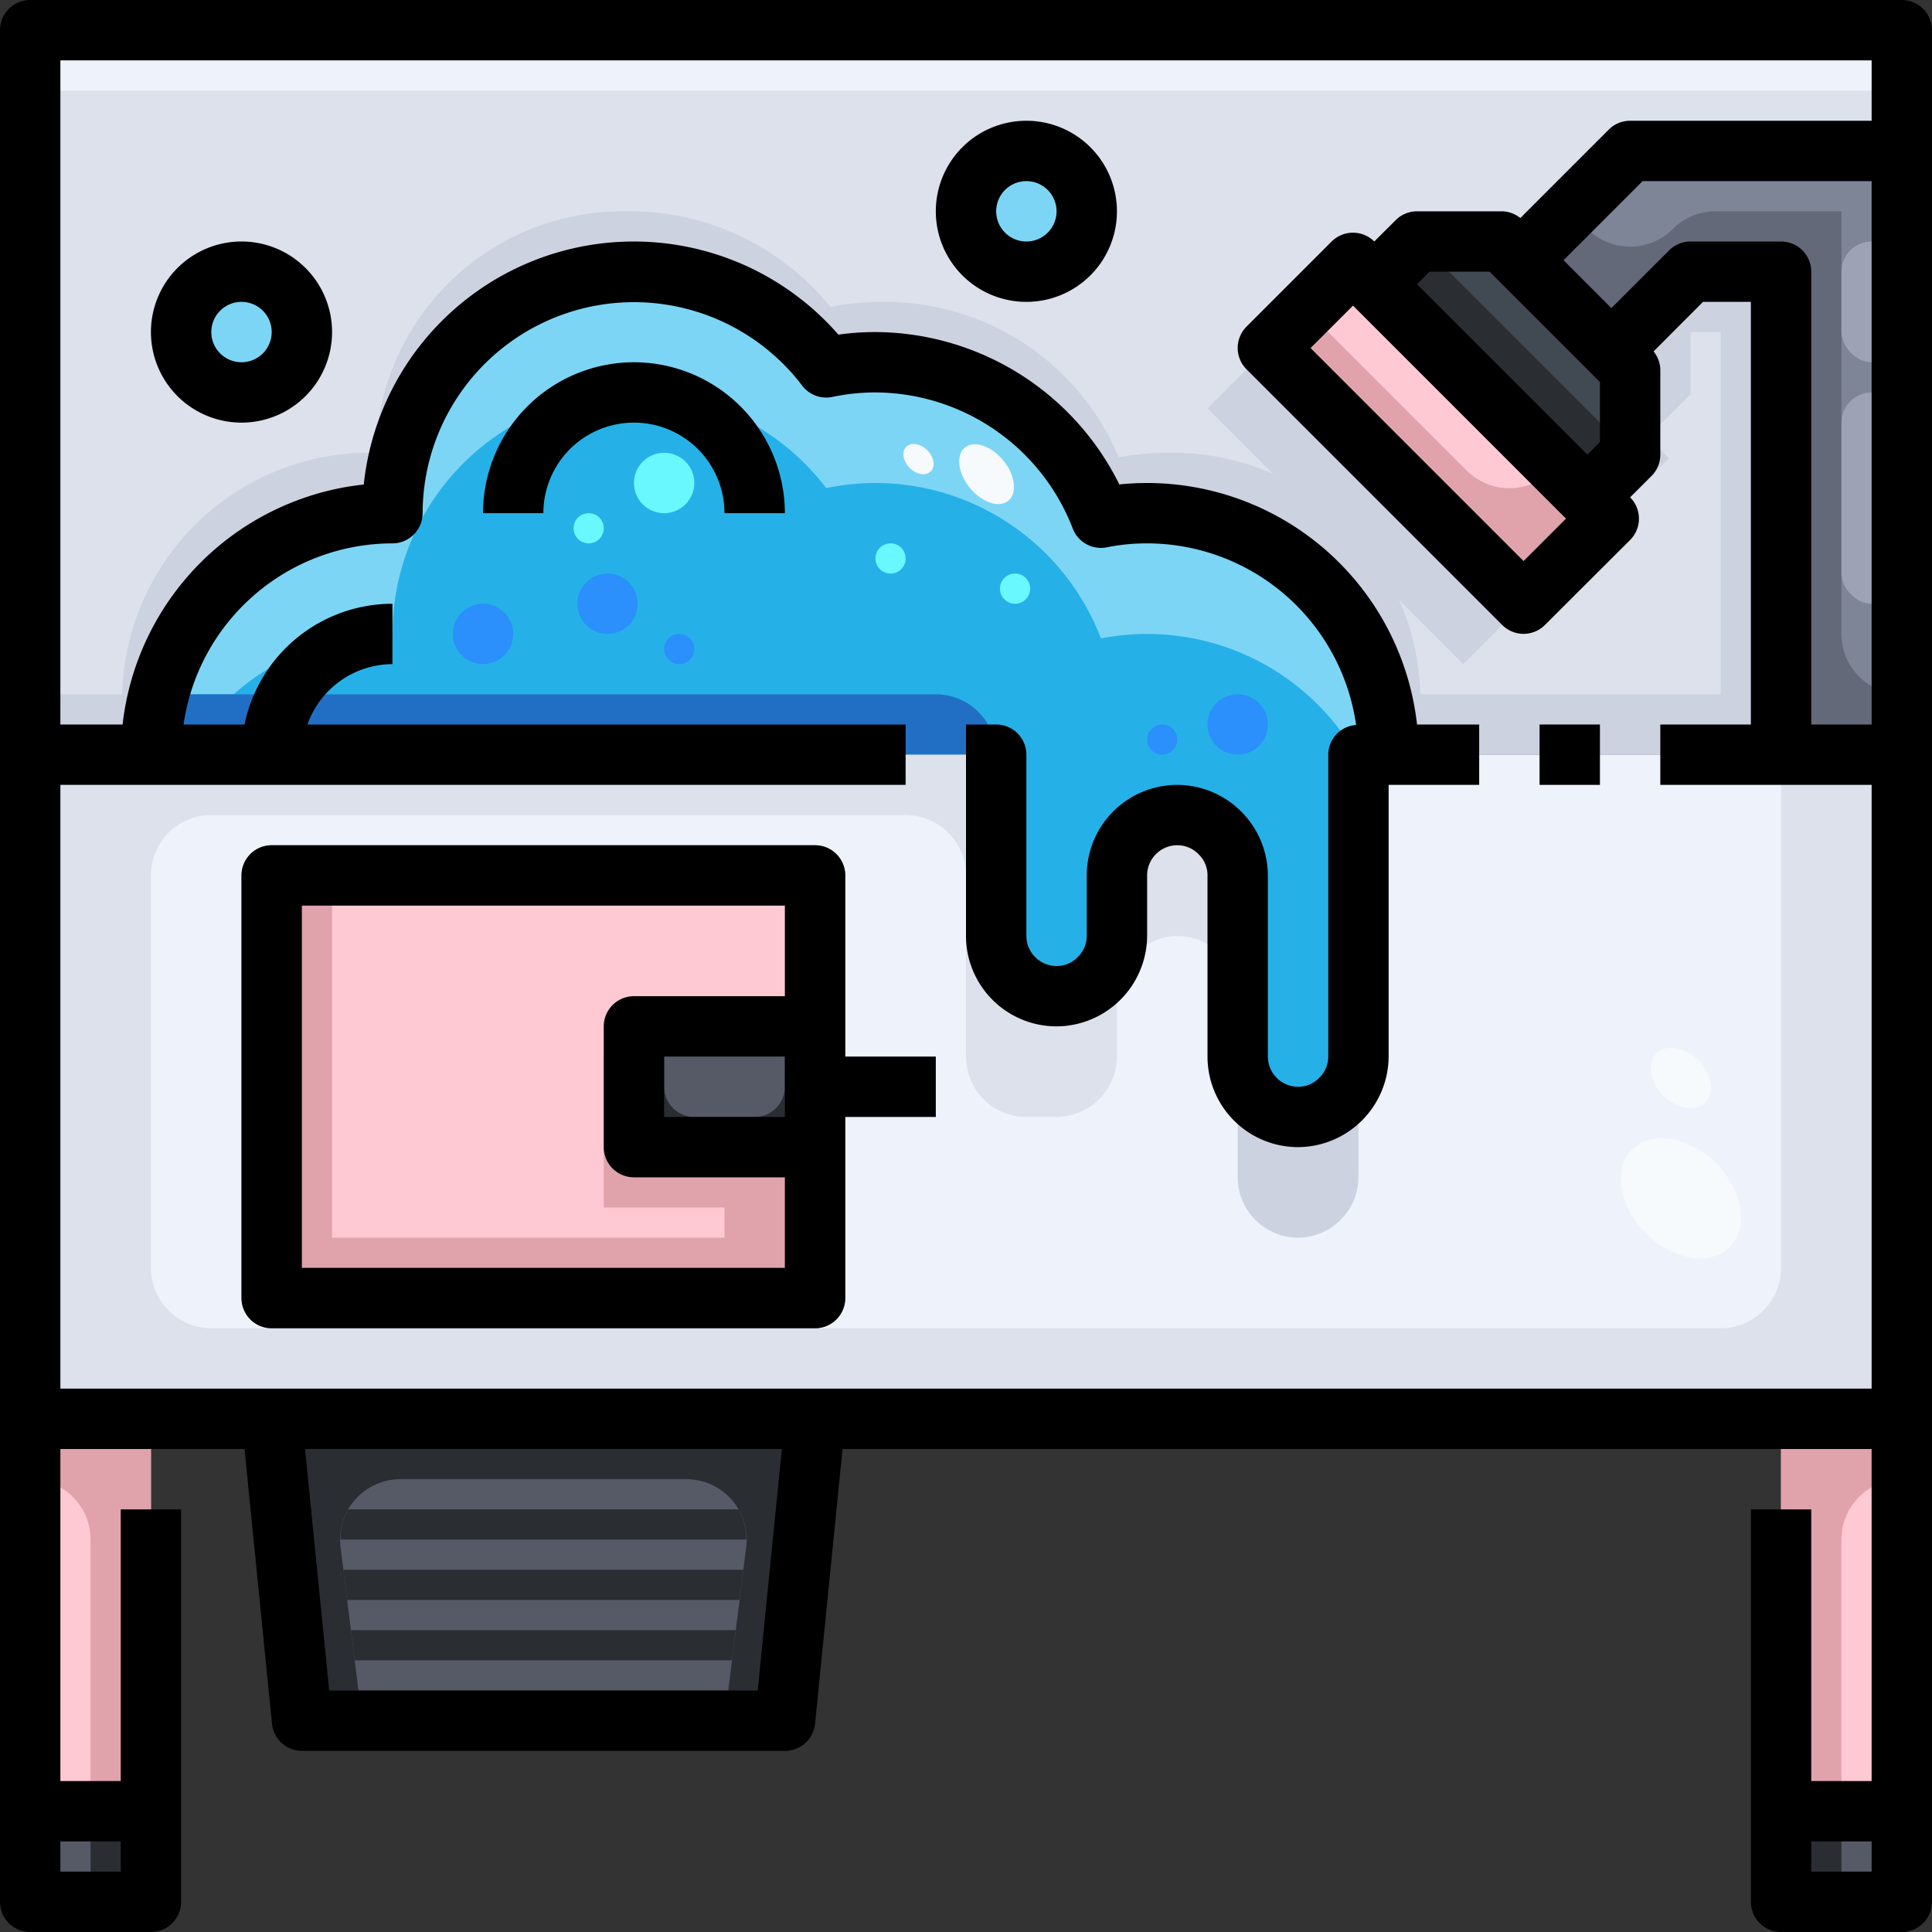 <svg xmlns="http://www.w3.org/2000/svg" viewBox="0 0 64 64"><rect x="0" y="0" width="64" height="64" fill="#333333" stroke="none"/><title>02-dog grooming</title><g id="_02-dog_grooming" data-name="02-dog grooming"><rect x="59" y="60" width="4" height="3" style="fill:#555a66"/><rect x="59" y="47" width="4" height="13" style="fill:#fec9d3"/><path d="M27,36V29H9V43H27V36ZM63,25V47H1V25H33v6a2.006,2.006,0,0,0,2,2,2.015,2.015,0,0,0,2-2V29a2.006,2.006,0,0,1,2-2,2.015,2.015,0,0,1,2,2v6a2.006,2.006,0,0,0,2,2,2.015,2.015,0,0,0,2-2V25H63Z" style="fill:#eef2fa"/><polygon points="63 5 63 25 59 25 59 9 56 9 53.38 11.62 50.38 8.62 54 5 63 5" style="fill:#7e8596"/><path d="M63,1V5H54L50.38,8.62,49.76,8H46.94L45.53,9.41v.01l-.71-.71L42,11.53,50.47,20l2.82-2.82-.7-.7v-.01L54,15.06V12.24l-.62-.62L56,9h3V25H46a8,8,0,0,0-8-8,7.708,7.708,0,0,0-1.53.15A8,8,0,0,0,29,12a7.9,7.9,0,0,0-1.63.17A8,8,0,0,0,13,17a8,8,0,0,0-8,8H1V1ZM36,7a2,2,0,1,0-2,2A2.006,2.006,0,0,0,36,7ZM10,11a2,2,0,1,0-2,2A2.006,2.006,0,0,0,10,11Z" style="fill:#dce1eb"/><polygon points="50.38 8.62 53.38 11.62 54 12.24 54 15.06 52.59 16.47 52.59 16.48 45.53 9.42 45.53 9.41 46.94 8 49.76 8 50.38 8.62" style="fill:#414952"/><polygon points="53.29 17.18 50.47 20 42 11.53 44.82 8.71 45.53 9.42 52.59 16.48 53.29 17.18" style="fill:#fec9d3"/><path d="M9,25H5a8,8,0,0,1,8-8,8,8,0,0,1,14.37-4.83A7.9,7.9,0,0,1,29,12a8,8,0,0,1,7.47,5.15A7.708,7.708,0,0,1,38,17a8,8,0,0,1,8,8H45V35a2.015,2.015,0,0,1-2,2,2.006,2.006,0,0,1-2-2V29a2.015,2.015,0,0,0-2-2,2.006,2.006,0,0,0-2,2v2a2.015,2.015,0,0,1-2,2,2.006,2.006,0,0,1-2-2V25Z" style="fill:#25b1e8"/><circle cx="34" cy="7" r="2" style="fill:#7dd5f5"/><polygon points="27 38 27 43 9 43 9 29 27 29 27 34 21 34 21 38 27 38" style="fill:#fec9d3"/><polygon points="27 36 27 38 21 38 21 34 27 34 27 36" style="fill:#555a66"/><polygon points="27 47 26 57 10 57 9 47 27 47" style="fill:#555a66"/><circle cx="8" cy="11" r="2" style="fill:#7dd5f5"/><rect x="1" y="60" width="4" height="3" style="fill:#555a66"/><rect x="1" y="47" width="4" height="13" style="fill:#fec9d3"/><path d="M61,21V7H56.828a2,2,0,0,0-1.414.586,2,2,0,0,1-2.828,0L52,7,50.38,8.62l3,3L56,9h3V25h4V23A2,2,0,0,1,61,21Z" style="fill:#636978"/><polygon points="46.94 8 45.53 9.41 45.53 9.42 52.59 16.48 52.59 16.47 54 15.06 54 15 47 8 46.94 8" style="fill:#2a2e33"/><path d="M52.59,16.48l-1.035-1.035-.141.141a2,2,0,0,1-2.828,0l-5.321-5.321L42,11.53,50.47,20l2.82-2.82Z" style="fill:#e0a3ab"/><path d="M5.084,23.9a8.306,8.306,0,0,1,.177-.9A8.072,8.072,0,0,0,5.084,23.9Z" style="fill:#6af8ff"/><path d="M5,25a7.533,7.533,0,0,1,.066-.979A7.916,7.916,0,0,0,5,25Z" style="fill:#6af8ff"/><path d="M38,17a7.708,7.708,0,0,0-1.53.15A8,8,0,0,0,29,12a7.9,7.9,0,0,0-1.63.17A8,8,0,0,0,13,17a7.994,7.994,0,0,0-7.738,6H7.74A7.932,7.932,0,0,1,13,21a8,8,0,0,1,14.37-4.83A7.9,7.9,0,0,1,29,16a8,8,0,0,1,7.47,5.15A7.708,7.708,0,0,1,38,21a7.993,7.993,0,0,1,7,4.129V25h1A8,8,0,0,0,38,17Z" style="fill:#7dd5f5"/><polygon points="5.262 23 5.261 23.002 5.262 23 5.262 23" style="fill:#52aff4"/><path d="M5.066,24.021c0-.04.012-.079.018-.12C5.078,23.942,5.071,23.981,5.066,24.021Z" style="fill:#52aff4"/><path d="M31,23H5.262v0a8.306,8.306,0,0,0-.177.9c-.006.041-.013.08-.018.12A7.533,7.533,0,0,0,5,25H33A2,2,0,0,0,31,23Z" style="fill:#216fc4"/><path d="M63,49h0a2,2,0,0,0-2,2v9H59V47h4Z" style="fill:#e0a3ab"/><rect x="59" y="60" width="2" height="3" style="fill:#2a2e33"/><path d="M1,49H1a2,2,0,0,1,2,2v9H5V47H1Z" style="fill:#e0a3ab"/><rect x="3" y="60" width="2" height="3" transform="translate(8 123) rotate(-180)" style="fill:#2a2e33"/><path d="M9,47l1,10h2l-.719-5.752A2,2,0,0,1,13.266,49h9.468a2,2,0,0,1,1.985,2.248L24,57h2l1-10Z" style="fill:#2a2e33"/><path d="M24.465,50H11.535a1.986,1.986,0,0,0-.258,1H24.723A1.986,1.986,0,0,0,24.465,50Z" style="fill:#2a2e33"/><polygon points="24.625 52 11.375 52 11.5 53 24.5 53 24.625 52" style="fill:#2a2e33"/><polygon points="24.375 54 11.625 54 11.75 55 24.25 55 24.375 54" style="fill:#2a2e33"/><polygon points="11.875 56 12 57 24 57 24.125 56 11.875 56" style="fill:#2a2e33"/><path d="M22,34v2a1,1,0,0,0,1,1h2a1,1,0,0,0,1-1V34h1v4H21V34Z" style="fill:#2a2e33"/><polygon points="21 35 21 38 27 38 27 43 9 43 9 29 11 29 11 41 24 41 24 40 20 40 20 35 21 35" style="fill:#e0a3ab"/><path d="M59,25V42a2,2,0,0,1-2,2H7a2,2,0,0,1-2-2V29a2,2,0,0,1,2-2H30a2,2,0,0,1,2,2v6a2,2,0,0,0,2,2h1a2.015,2.015,0,0,0,2-2V33.112a2.075,2.075,0,0,1,1.823-2.1A2.012,2.012,0,0,1,41,33V29a2.012,2.012,0,0,0-2.177-1.992A2.075,2.075,0,0,0,37,29.112V31a2.012,2.012,0,0,1-2.177,1.992A2.075,2.075,0,0,1,33,30.888V25H1V47H63V25Z" style="fill:#dce1eb"/><path d="M41,39a2.006,2.006,0,0,0,2,2,2.015,2.015,0,0,0,2-2V35a2.015,2.015,0,0,1-2,2,2.006,2.006,0,0,1-2-2Z" style="fill:#cdd2e1"/><rect x="43.821" y="10.776" width="2.828" height="11.978" transform="translate(1.394 36.896) rotate(-45)" style="fill:#cdd2e1"/><polygon points="56 9 55.38 9.62 54 11 53.38 11.62 54 12.24 54 15.06 52.59 16.47 52.59 16.48 53.29 17.18 55.29 15.18 54.59 14.48 54.59 14.47 56 13.06 56 11 57 11 57 25 59 25 59 9 56 9" style="fill:#cdd2e1"/><rect x="1" y="1" width="62" height="2" style="fill:#eef2fa"/><path d="M47.049,23a8.2,8.2,0,0,0-8.39-8,8.465,8.465,0,0,0-1.6.15A8.387,8.387,0,0,0,29.219,10a8.673,8.673,0,0,0-1.709.17A8.544,8.544,0,0,0,20.829,7a8.2,8.2,0,0,0-8.39,8,8.2,8.2,0,0,0-8.39,8H1v2H5a7.992,7.992,0,0,1,6.665-7.88l.064-.01c.2-.031.391-.059.591-.076.136-.012.275-.015.413-.021.09,0,.177-.013.267-.013a8,8,0,0,1,8-8h.049a8.006,8.006,0,0,1,6.364,3.163A7.93,7.93,0,0,1,29,12l.02,0,.029,0a8,8,0,0,1,7.467,5.143A7.715,7.715,0,0,1,38,17h.049a7.992,7.992,0,0,1,7.737,6h-.048A7.992,7.992,0,0,1,46,25H59V23Z" style="fill:#cdd2e1"/><path d="M27,28H9a1,1,0,0,0-1,1V43a1,1,0,0,0,1,1H27a1,1,0,0,0,1-1V29A1,1,0,0,0,27,28Zm0,15H9V29H27Z" style="fill:#7e8596"/><rect x="61" y="13" width="2" height="7" rx="1" ry="1" style="fill:#9da3b5"/><rect x="61" y="8" width="2" height="4" rx="1" ry="1" style="fill:#9da3b5"/><circle cx="22" cy="16" r="1" style="fill:#6af8ff"/><circle cx="41" cy="24" r="1" style="fill:#2b8ffc"/><circle cx="20.125" cy="20" r="1" style="fill:#2b8ffc"/><circle cx="16" cy="21" r="1" style="fill:#2b8ffc"/><circle cx="33.625" cy="19.5" r="0.5" style="fill:#6af8ff"/><circle cx="38.5" cy="24.5" r="0.5" style="fill:#2b8ffc"/><circle cx="19.5" cy="17.5" r="0.5" style="fill:#6af8ff"/><circle cx="22.5" cy="21.5" r="0.5" style="fill:#2b8ffc"/><circle cx="29.5" cy="18.5" r="0.5" style="fill:#6af8ff"/><ellipse cx="55.684" cy="39.695" rx="1.642" ry="2.286" transform="translate(-11.755 51.024) rotate(-45.02)" style="fill:#f6fafd"/><ellipse cx="55.682" cy="35.708" rx="0.825" ry="1.148" transform="translate(-8.936 49.854) rotate(-45.02)" style="fill:#f6fafd"/><ellipse cx="32.682" cy="15.708" rx="0.716" ry="1.137" transform="translate(-2.575 24.183) rotate(-39.187)" style="fill:#f6fafd"/><ellipse cx="30.427" cy="15.208" rx="0.413" ry="0.574" transform="translate(-1.838 25.981) rotate(-45.02)" style="fill:#f6fafd"/><path d="M28,34V29a1,1,0,0,0-1-1H9a1,1,0,0,0-1,1V43a1,1,0,0,0,1,1H27a1,1,0,0,0,1-1V37h3V35H28ZM10,42V30H26v3H21a1,1,0,0,0-1,1v4a1,1,0,0,0,1,1h5v3Zm16-7v2H22V35Z"/><rect x="51" y="24" width="2" height="2"/><path d="M63,0H1A1,1,0,0,0,0,1V63a1,1,0,0,0,1,1H5a1,1,0,0,0,1-1V50H4v9H2V48H8.1l.91,9.1A1,1,0,0,0,10,58H26a1,1,0,0,0,1-.9l.91-9.1H62V59H60V50H58V63a1,1,0,0,0,1,1h4a1,1,0,0,0,1-1V1A1,1,0,0,0,63,0ZM4,61v1H2V61ZM2,26H30V24H10.184A3,3,0,0,1,13,22V20a5.009,5.009,0,0,0-4.9,4H6.08A7,7,0,0,1,13,18a1,1,0,0,0,1-1,7,7,0,0,1,12.576-4.222,1,1,0,0,0,1,.37A6.916,6.916,0,0,1,29,13a7.04,7.04,0,0,1,6.536,4.507,1,1,0,0,0,1.134.623A6.594,6.594,0,0,1,38,18a7,7,0,0,1,6.923,6.016A.991.991,0,0,0,44,25V35a.974.974,0,0,1-.306.712A.957.957,0,0,1,43,36a1,1,0,0,1-1-1V29a3.015,3.015,0,0,0-3-3,3,3,0,0,0-3,3v2a.974.974,0,0,1-.306.712A.957.957,0,0,1,35,32a1,1,0,0,1-1-1V25a1,1,0,0,0-1-1H32v7a3,3,0,0,0,3,3,3.015,3.015,0,0,0,3-3V29a1,1,0,0,1,1-1,.974.974,0,0,1,.712.306A.957.957,0,0,1,40,29v6a3,3,0,0,0,3,3,3.015,3.015,0,0,0,3-3V26h3V24H46.941a9,9,0,0,0-9.862-7.953A9.057,9.057,0,0,0,29,11a8.836,8.836,0,0,0-1.227.085A8.993,8.993,0,0,0,12.05,16.05,9.012,9.012,0,0,0,4.061,24H2V2H62V4H54a1,1,0,0,0-.707.293l-2.93,2.93A1,1,0,0,0,49.76,7H46.94a1,1,0,0,0-.707.293L45.525,8a1,1,0,0,0-1.412,0l-2.82,2.82a1,1,0,0,0,0,1.414l8.47,8.47a1,1,0,0,0,1.414,0L54,17.887a1,1,0,0,0,0-1.412l.708-.708A1,1,0,0,0,55,15.06V12.24a1,1,0,0,0-.223-.6L56.414,10H58V24H55v2h7V46H2ZM59,8H56a1,1,0,0,0-.707.293L53.38,10.206,51.794,8.62,54.414,6H62V24H60V9A1,1,0,0,0,59,8Zm-7.124,9.18L50.47,18.586,43.414,11.53l1.406-1.406ZM46.939,9.415,47.354,9h1.992L53,12.654v1.992l-.415.415ZM25.1,56H10.905l-.8-8H25.9ZM60,62V61h2v1Z"/><path d="M21,12a5.006,5.006,0,0,0-5,5h2a3,3,0,0,1,6,0h2A5.006,5.006,0,0,0,21,12Z"/><path d="M34,4a3,3,0,1,0,3,3A3,3,0,0,0,34,4Zm0,4a1,1,0,1,1,1-1A1,1,0,0,1,34,8Z"/><path d="M8,8a3,3,0,1,0,3,3A3,3,0,0,0,8,8Zm0,4a1,1,0,1,1,1-1A1,1,0,0,1,8,12Z"/></g></svg>